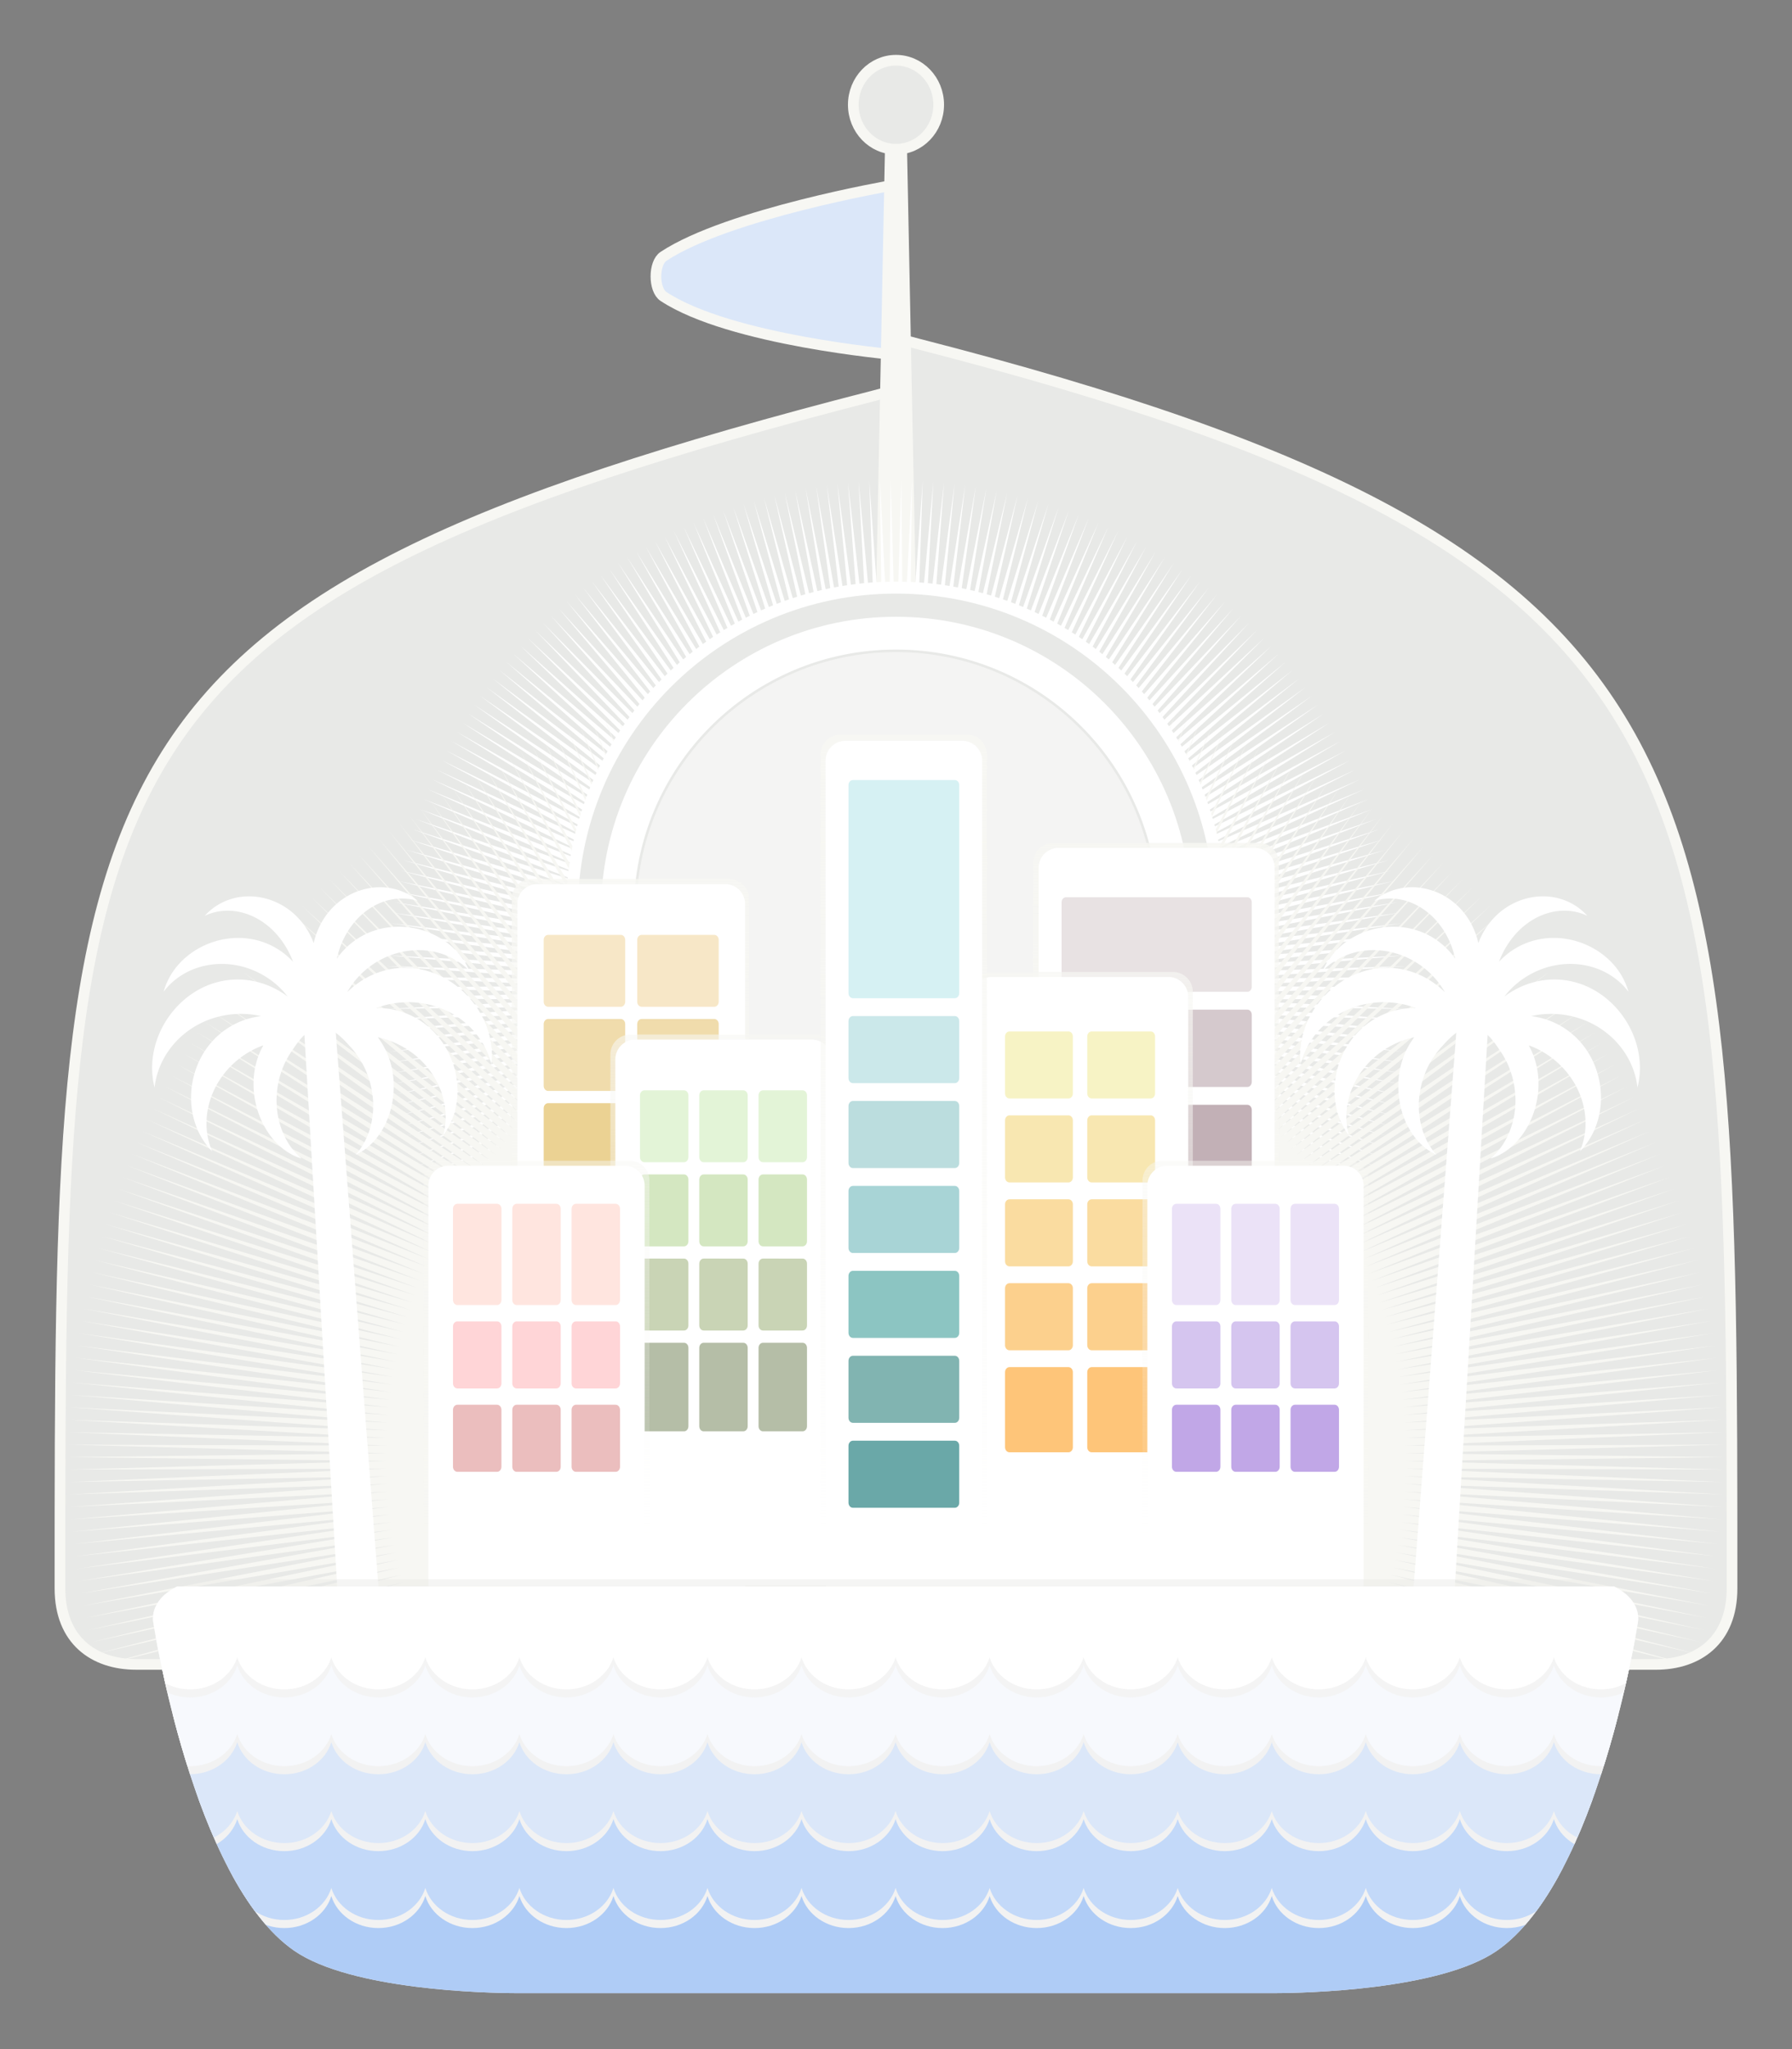<svg xmlns="http://www.w3.org/2000/svg" xmlns:xlink="http://www.w3.org/1999/xlink" viewBox="0 0 700 800"><rect x="0" y="0" width="700" height="800" fill="#808080" stroke="none"/><defs><linearGradient id="a"><stop offset="0" stop-color="#f7f7f3"/><stop offset="1" stop-color="#f7f7f3" stop-opacity="0"/></linearGradient><linearGradient id="b" y2="757.31" xlink:href="#a" gradientUnits="userSpaceOnUse" x2="1187.6" y1="242.38" x1="1187.6"/><linearGradient id="c" y2="595.25" xlink:href="#a" gradientUnits="userSpaceOnUse" x2="622.54" y1="80.316" x1="622.54"/><linearGradient id="e" y2="779.07" xlink:href="#a" gradientUnits="userSpaceOnUse" x2="513.26" y1="122.44" x1="513.26"/><linearGradient id="f" y2="841.93" xlink:href="#a" gradientUnits="userSpaceOnUse" x2="543.98" y1="185.3" x1="543.98"/><linearGradient id="g" y2="819.07" xlink:href="#a" gradientUnits="userSpaceOnUse" x2="481.91" y1="162.44" x1="481.91"/><linearGradient id="h" y2="819.07" xlink:href="#a" gradientUnits="userSpaceOnUse" x2="-111.68" y1="162.44" x1="-111.68"/><linearGradient id="d" y2="811.22" xlink:href="#a" gradientUnits="userSpaceOnUse" x2="603.22" gradientTransform="translate(0 -24.835)" y1="154.59" x1="603.22"/><clipPath id="i" clipPathUnits="userSpaceOnUse"><path d="M-48.768 852.88c-18.679 0-35.586 13.276-33.726 29.564 0 0 23.924 179.83 86.314 228.87 34.955 27.473 118.07 29.536 136.75 29.536H603.53c18.679 0 101.79-2.062 136.75-29.536 62.39-49.036 86.314-228.87 86.314-228.87 1.86-16.288-15.046-29.564-33.726-29.564H287.778z" opacity=".602" fill="#806600"/></clipPath></defs><g transform="translate(0 -252.36)"><rect rx="17" ry="20.358" height="1725.3" width="1516" y="155.75" x="2175.1" fill="#222b00"/><path d="M349.046 404.83c-2.686.694-5.202 1.403-7.44 1.977C23.35 488.462 23.423 551.196 23.423 872.523c0 20.248 13.26 29.643 29.756 29.643h295.867zM350.952 384.598c2.686.695 5.201 1.403 7.44 1.977 318.256 81.655 318.183 164.619 318.183 485.953 0 20.247-13.259 29.642-29.755 29.642H350.953z" stroke="#f7f7f3" stroke-width="4.172" fill="#e8e9e7"/><path d="M349.178 324.25c-.315.17-.628.347-.93.53 0 0-63.863 11.038-89.058 27.656-3.961 2.613-3.961 13.064 0 15.677 26.008 17.154 89.993 22.676 89.993 22.676z" stroke="#f7f7f3" stroke-width="4.172" fill="#dbe7f9"/><path d="M345.842 303.094l-3.674 183.738h15.663l-3.674-183.738z" fill="#f7f7f3"/><path d="M366.675 293.248c0 9.595-7.467 17.373-16.68 17.373s-16.678-7.778-16.678-17.373 7.467-17.373 16.679-17.373 16.679 7.778 16.679 17.373z" stroke="#f7f7f3" stroke-width="4.172" fill="#e8e9e7"/><path d="M490.9 781.44l-51.187-49.499 48.205 52.432-50.144-50.565 47.101 53.434-49.078-51.608 45.977 54.413-47.991-52.629 44.832 55.368-46.883-53.627 43.668 56.299-45.755-54.601 42.484 57.205-44.606-55.552 41.282 58.086-43.438-56.478 40.061 58.941-42.251-57.379 38.824 59.771-41.045-58.255 37.569 60.574-39.821-59.105 36.297 61.351-38.58-59.93 35.01 62.101-37.321-60.728 33.707 62.824-36.047-61.5 32.39 63.519-34.757-62.245 31.058 64.186-33.451-62.962 29.713 64.825-32.131-63.652 28.354 65.436-30.796-64.313 26.984 66.018-29.448-64.947 25.601 66.571-28.088-65.552 24.207 67.095-26.714-66.129 22.803 67.589-25.33-66.676 21.388 68.054-23.934-67.194 19.965 68.489-22.527-67.683 18.532 68.894-21.111-68.142 17.091 69.269-19.685-68.571 15.643 69.613-18.251-68.97 14.188 69.927-16.809-69.338 12.727 70.21-15.359-69.677 11.26 70.462-13.903-69.984 9.788 70.683-12.44-70.261 8.312 70.874-10.972-70.508 6.832 71.033-9.5-70.723 5.35 71.161-8.024-70.907 3.864 71.258-6.542-71.061 2.377 71.324-5.059-71.183.89 71.358-3.574-71.273-.599 71.361-2.09-71.3-2.086 71.333-.6-71.361-3.573 71.273.89-71.358-5.06 71.183 2.378-71.324-6.543 71.061 3.865-71.258-8.023 70.907 5.349-71.161-9.5 70.723 6.832-71.033-10.972 70.508 8.312-70.874-12.44 70.261 9.788-70.683-13.903 69.984 11.26-70.462-15.36 69.677 12.728-70.21-16.81 69.338 14.189-69.927-18.251 68.97 15.643-69.613-19.685 68.571 17.09-69.269-21.11 68.142 18.532-68.894-22.527 67.683 19.965-68.489-23.934 67.194 21.388-68.054-25.33 66.676 22.803-67.589-26.714 66.129L302.79 759.7l-28.088 65.552 25.6-66.571-29.447 64.947 26.984-66.018-30.796 64.313 28.354-65.436-32.131 63.652 29.713-64.825-33.451 62.962 31.058-64.186-34.757 62.245 32.39-63.519-36.047 61.5 33.707-62.824-37.321 60.728 35.01-62.101-38.58 59.93 36.297-61.351-39.821 59.105 37.569-60.574-41.045 58.255 38.824-59.771-42.251 57.379 40.06-58.941-43.437 56.478 41.282-58.086-44.606 55.552 42.484-57.205-45.755 54.601 43.668-56.299-46.883 53.627 44.832-55.368-47.991 52.629 45.977-54.413-49.078 51.608 47.1-53.434-50.143 50.565 48.205-52.432-51.187 49.499 49.288-51.406-52.208 48.412 50.349-50.358-53.206 47.303 51.388-49.288-54.181 46.174 52.405-48.197-55.132 45.024 53.398-47.084-56.06 43.855 54.37-45.951-56.961 42.666 55.315-44.797-57.838 41.459 56.237-43.624-58.69 40.233 57.134-42.431-59.516 38.99 58.007-41.22-60.316 37.73 58.853-39.991-61.09 36.453 59.674-38.745-61.836 35.16 60.469-37.481-62.556 33.852 61.238-36.201-63.248 32.528 61.979-34.905-63.913 31.191 62.693-33.594-64.55 29.84 63.38-32.268-65.156 28.476 64.039-30.928-65.737 27.099 64.67-29.574-66.287 25.711 65.273-28.208-66.81 24.311 65.848-26.829-67.301 22.9 66.392-25.438-67.764 21.48 66.907-24.036-68.197 20.05 67.394-22.624-68.6 18.611 67.85-21.201-68.972 17.164 68.278-19.77-69.316 15.71 68.676-18.329-69.63 14.249 69.044-16.881-69.91 12.781 69.38-15.425-70.162 11.308 69.686-13.962-70.382 9.83 69.962-12.494-70.572 8.347 70.207-11.019-70.73 6.862 70.42-9.54-70.857 5.371 70.605-8.057-70.954 3.88 70.758-6.57-71.02 2.388 70.879-5.081-71.054.893 70.969-3.589-71.057-.6 71.029-2.097-71.03-2.095 71.058-.601-70.97-3.59 71.055.894-70.88-5.081 71.02 2.388-70.757-6.571 70.954 3.88-70.605-8.056 70.858 5.372-70.421-9.54 70.73 6.86-70.207-11.018 70.572 8.347-69.962-12.494 70.382 9.83-69.686-13.962 70.162 11.308-69.38-15.425 69.91 12.78-69.043-16.88 69.629 14.249-68.676-18.33 69.316 15.71-68.278-19.77 68.973 17.165-67.851-21.201 68.6 18.61-67.394-22.623 68.197 20.05-66.907-24.036 67.764 21.48-66.392-25.438 67.3 22.9-65.846-26.83 66.809 24.312-65.273-28.208 66.287 25.71-64.67-29.573 65.737 27.099-64.04-30.928 65.158 28.476-63.38-32.268 64.549 29.84-62.693-33.594 63.913 31.19-61.98-34.904 63.249 32.528-61.238-36.201 62.556 33.852-60.47-37.481 61.837 35.16-59.674-38.745 61.09 36.453-58.853-39.991 60.316 37.73-58.007-41.22 59.516 38.99-57.134-42.431 58.69 40.233-56.237-43.624 57.838 41.459-55.315-44.797 56.96 42.666-54.368-45.951 56.059 43.855-53.398-47.084 55.132 45.024-52.405-48.197 54.18 46.174-51.387-49.288 53.206 47.303-50.35-50.358 52.209 48.412-49.288-51.406 51.187 49.499-48.205-52.432 50.144 50.565-47.101-53.434 49.078 51.608-45.977-54.413 47.99 52.629-44.831-55.368 46.883 53.627-43.668-56.3 45.755 54.602-42.484-57.205 44.606 55.552-41.282-58.086 43.438 56.478-40.061-58.941 42.25 57.379-38.823-59.771 41.045 58.255-37.57-60.574 39.822 59.105-36.297-61.351 38.58 59.93-35.01-62.101 37.32 60.728-33.706-62.824 36.047 61.5-32.39-63.52 34.757 62.246-31.058-64.186 33.45 62.962-29.712-64.825 32.13 63.652-28.353-65.436 30.796 64.313-26.984-66.018 29.448 64.947-25.601-66.571 28.088 65.552-24.207-67.095 26.714 66.129-22.803-67.59 25.33 66.677-21.388-68.054 23.934 67.194-19.965-68.49 22.527 67.684-18.532-68.894 21.11 68.142-17.09-69.27 19.685 68.572-15.643-69.613 18.25 68.97-14.187-69.927 16.809 69.338-12.727-70.21 15.359 69.677-11.26-70.462 13.903 69.984-9.788-70.683 12.44 70.26-8.312-70.873 10.972 70.508-6.832-71.033 9.5 70.723-5.35-71.161 8.024 70.907-3.865-71.258 6.543 71.06-2.377-71.324 5.059 71.183-.89-71.358 3.574 71.273.599-71.361 2.086 71.333 2.087-71.333.599 71.36 3.573-71.272-.89 71.358 5.06-71.183-2.377 71.324 6.542-71.06-3.864 71.258 8.023-70.907-5.35 71.16 9.5-70.722-6.832 71.033 10.972-70.508-8.311 70.874 12.44-70.261-9.788 70.683 13.903-69.984-11.26 70.462 15.359-69.677-12.727 70.21 16.809-69.338-14.188 69.927 18.25-68.97-15.642 69.613 19.685-68.571-17.091 69.269 21.11-68.142-18.531 68.894 22.527-67.683-19.965 68.489 23.934-67.194-21.388 68.054 25.33-66.676-22.803 67.589 26.714-66.13-24.207 67.096 28.088-65.552-25.601 66.57 29.448-64.946-26.984 66.018 30.796-64.313-28.354 65.436 32.13-63.652-29.712 64.825 33.45-62.962-31.057 64.186 34.757-62.245-32.39 63.519 36.047-61.5-33.707 62.824 37.32-60.728-35.01 62.1 38.58-59.93-36.296 61.352 39.82-59.105-37.568 60.574 41.045-58.255-38.824 59.77 42.25-57.378-40.06 58.94 43.438-56.477L427.52 537.4l44.606-55.552-42.484 57.205 45.755-54.601-43.668 56.299 46.883-53.627-44.832 55.368 47.99-52.63-45.976 54.414 49.078-51.608-47.101 53.434 50.144-50.565-48.205 52.432 51.187-49.5-49.288 51.407 52.208-48.412-50.35 50.358 53.207-47.303-51.388 49.288 54.18-46.174-52.404 48.197 55.132-45.024-53.398 47.084 56.059-43.855-54.37 45.95 56.962-42.665-55.315 44.797 57.838-41.46-56.237 43.625 58.69-40.233-57.134 42.43 59.516-38.99-58.007 41.22 60.316-37.73-58.853 39.992 61.09-36.453-59.674 38.745 61.836-35.16-60.47 37.48 62.557-33.851-61.238 36.2 63.248-32.527-61.98 34.905 63.914-31.191-62.693 33.594 64.549-29.84-63.38 32.268 65.157-28.476-64.04 30.928 65.738-27.1-64.67 29.575 66.287-25.711-65.273 28.208 66.809-24.311-65.847 26.829 67.3-22.9-66.391 25.438 67.764-21.48-66.907 24.036 68.197-20.05-67.394 22.624 68.6-18.611-67.851 21.2 68.973-17.163-68.278 19.77 69.316-15.71-68.676 18.329 69.629-14.25-69.043 16.882 69.91-12.781-69.38 15.425 70.162-11.308-69.686 13.962 70.382-9.83-69.962 12.494 70.572-8.347-70.207 11.019 70.73-6.862-70.421 9.54 70.858-5.371-70.605 8.057 70.954-3.881-70.758 6.57 71.02-2.387-70.88 5.08 71.055-.893-70.97 3.59 71.058.6-71.03 2.096 71.03 2.096-71.057.601 70.969 3.59-71.054-.894 70.879 5.08-71.02-2.387 70.758 6.57-70.954-3.88 70.605 8.057-70.858-5.372 70.42 9.54-70.73-6.86 70.208 11.018-70.572-8.347 69.962 12.494-70.382-9.83 69.686 13.962L475.95 664.1l69.38 15.425-69.91-12.781 69.043 16.88-69.63-14.248 68.677 18.329-69.316-15.71 68.278 19.77-68.973-17.164 67.85 21.2-68.6-18.61 67.395 22.624-68.197-20.05 66.907 24.036-67.764-21.48 66.392 25.438-67.301-22.9 65.847 26.829-66.81-24.311 65.274 28.208-66.287-25.711 64.67 29.574-65.737-27.1 64.039 30.929-65.157-28.476 63.38 32.268-64.55-29.84 62.694 33.594-63.913-31.191 61.979 34.905-63.248-32.528 61.238 36.2-62.556-33.851 60.469 37.48-61.836-35.16 59.674 38.746-61.09-36.453 58.853 39.99-60.316-37.73 58.007 41.22-59.516-38.99 57.134 42.432-58.69-40.233 56.237 43.624-57.838-41.46 55.315 44.798-56.961-42.666 54.369 45.95-56.06-43.854 53.399 47.084-55.132-45.024 52.405 48.197-54.181-46.174 51.388 49.288-53.206-47.303 50.349 50.358-52.208-48.412z" fill="#fff"/><path d="M350.01 511.91l-1.583 118.72-3.502-118.68.376 118.72-5.46-118.6 2.334 118.7-7.399-118.51 4.273 118.66-9.338-118.39 6.232 118.58-11.297-118.24 8.171 118.47-13.236-118.03 10.13 118.32-15.175-117.83 12.05 118.15-17.095-117.58 14.007 117.96-19.033-117.32 15.927 117.75-20.952-117.03 17.865 117.49-22.87-116.69 19.783 117.2-24.77-116.33 21.704 116.9-26.689-115.95 23.623 116.56-28.589-115.54 25.542 116.2-30.488-115.1 27.441 115.8-32.367-114.63L298.965 637l-34.247-114.11 31.22 114.91-36.107-113.58 33.12 114.42-37.967-113.04 34.96 113.91-39.807-112.43 36.84 113.36-41.647-111.82 38.68 112.79-43.468-111.18 40.538 112.2-45.306-110.52 42.378 111.58-47.107-109.84 44.2 110.93-48.908-109.12 46.02 110.25-50.689-108.36 47.82 109.55-52.469-107.58 49.62 108.81-54.229-106.77 51.38 108.06-55.95-105.95L261 650.73l-57.71-105.1 54.921 106.46-59.433-104.21 56.663 105.61-61.114-103.32 58.364 104.76-62.796-102.37 60.086 103.85L185.503 555l61.787 102.94-66.14-100.44 63.47 102-67.783-99.42 65.15 101.03-69.404-98.397 66.792 100.04-71.026-97.337 68.435 99.022-72.609-96.276 70.037 98-74.152-95.159 71.62 96.92-75.715-94.042 73.222 95.841-77.258-92.886 74.785 94.723-78.762-91.712 76.33 93.568-80.267-90.5 77.852 92.413-81.75-89.288 79.375 91.239-83.194-88.058 80.84 90.027-84.619-86.789 82.304 88.815-86.043-85.52 83.768 87.565-87.428-84.213 85.172 86.296-88.793-82.888 86.597 85.009-90.158-81.543 87.982 83.683-91.484-80.161 89.327 82.357-92.789-78.797 90.692 81.013-94.075-77.396 91.998 79.631-95.322-75.957 93.304 78.229-96.568-74.518 94.57 76.828-97.723-73.05 95.813 75.41-98.959-71.58 97.04 73.95-100.1-70.09 98.22 72.47-101.25-68.57 99.41 71-102.36-67.04 100.56 69.48-103.45-65.48 101.69 67.96-104.5-63.93 102.8 66.43-105.57-62.34 103.89 64.88-106.56-60.75 104.92 63.29-107.55-59.14 105.97 61.73-108.52-57.53 106.97 60.13-109.44-55.89 107.92 58.5-110.34-54.22 108.88 56.87-111.21-52.55 109.8 55.22-112.08-50.88 110.7 53.57-112.9-49.2 111.57 51.91-113.68-47.5 112.39 50.22-114.45-45.77 113.21 48.52-115.19-44.05 113.98 46.82-115.88-42.31 114.73 45.09-116.57-40.56 115.47 43.36-117.23-38.8 116.18 41.62-117.86-37.04 116.85 39.88-118.45-35.26 117.48 38.1-119.01-33.48 118.08 36.34-119.54-31.68 118.67 34.56-120.04-29.88 119.21 32.76-120.51-28.06 119.74 30.96-120.97-26.25 120.23 29.16-121.38-24.42 120.71 27.36-121.77-22.61 121.14 25.53-122.13-20.78 121.53 23.73-122.44-18.94 121.91 21.88-122.74-17.09 122.25 20.06-123-15.25 122.56 18.2-123.26-13.39 122.86 16.37-123.45-11.54 123.12 14.51-123.64-9.68 123.34 12.65-123.77-7.82 123.51 10.81-123.87-5.96 123.68 8.96-123.95-4.09 123.81 7.08-124.01-2.24 123.91 5.23-124.03-.38 123.97 3.37-124.01 1.5 124.01 1.49-123.97 3.38 124.03-.38-123.91 5.22 124.01-2.23-123.81 7.08 123.95-4.09-123.68 8.96 123.87-5.97-123.51 10.82 123.77-7.82-123.34 12.65 123.64-9.68-123.12 14.5 123.45-11.53-122.86 16.36 123.26-13.39-122.56 18.2 123-15.24-122.25 20.05 122.74-17.08-121.91 21.87 122.44-18.93-121.53 23.73 122.13-20.78-121.14 25.53 121.77-22.61-120.7 27.36 121.37-24.43-120.23 29.17 120.97-26.25-119.74 30.96 120.51-28.06-110.46 30.35h.91l110.38-27.478-94.353 27.478h2.414l92.809-24.599-79.929 24.599h3.581l77.278-21.74-67.03 21.74h4.51l63.489-18.899-55.377 18.899h5.282l51.103-16.059-44.812 16.059h5.876l39.984-13.237-35.236 13.237h6.351l29.993-10.434-26.55 10.434h6.746l20.952-7.65-18.637 7.65h7.063l12.78-4.886-11.395 4.886h7.3l5.342-2.14-4.788 2.14h373.83l-4.788-2.14 5.342 2.14h7.3l-11.395-4.886 12.78 4.886h7.064l-18.637-7.65 20.952 7.65h6.746l-26.55-10.434 29.992 10.434h6.351l-35.236-13.237 39.984 13.237h5.876l-44.812-16.059 51.103 16.059h5.282l-55.357-18.899 63.47 18.899h4.51l-67.03-21.74 77.278 21.74h3.581l-79.929-24.599 92.81 24.599h2.413l-94.352-27.478 110.38 27.478h.91l-110.46-30.356 120.51 28.065-119.74-30.962 120.96 26.247-120.23-29.163 121.38 24.429-120.71-27.364 121.77 22.611-121.14-25.527 122.13 20.774-121.54-23.728 122.45 18.937-121.91-21.872 122.74 17.081-122.25-20.054 123 15.244-122.56-18.199 123.26 13.389-122.86-16.362 123.46 11.533-123.12-14.506 123.63 9.677-123.34-12.65 123.77 7.82-123.51-10.812 123.87 5.965-123.67-8.957 123.95 4.09-123.81-7.082 124.01 2.234-123.91-5.226 124.03.379-123.97-3.371 124.01-1.496-124.01-1.496 123.97-3.371-124.03.379 123.91-5.227-124.01 2.235 123.81-7.083-123.95 4.09 123.67-8.957-123.87 5.966 123.51-10.813-123.77 7.82 123.34-12.65-123.63 9.677 123.12-14.506-123.46 11.533 122.86-16.362-123.26 13.39 122.56-18.2-123 15.244 122.25-20.054-122.74 17.081 121.91-21.872-122.45 18.937 121.54-23.728-122.13 20.774 121.14-25.527-121.77 22.611 120.71-27.364-121.38 24.43 120.23-29.164-120.96 26.247 119.74-30.962-120.51 28.065 119.2-32.76-120.03 29.882 118.67-34.56-119.54 31.682 118.07-36.34-119 33.481 117.48-38.1-118.43 35.26 116.83-39.882-117.86 37.041 116.17-41.624-117.22 38.802 115.46-43.366-116.57 40.563 114.73-45.089-115.88 42.305 113.98-46.813-115.19 44.048 113.21-48.517-114.45 45.771 112.4-50.22-113.68 47.493 111.56-51.907-112.89 49.2 110.69-53.574-112.08 50.884 109.8-55.22-111.21 52.55 108.87-56.869-110.34 54.217 107.92-58.497-109.45 55.883 106.97-60.125-108.52 57.531 105.97-61.735-107.55 59.141 104.92-63.288-106.56 60.75 103.89-64.879-105.57 62.341 102.82-66.43-104.52 63.931 101.69-67.965-103.45 65.484 100.56-69.48-102.36 67.037 99.417-70.995-101.26 68.571 98.23-72.472-100.11 70.086 97.043-73.949-98.962 71.582 95.816-75.408-97.775 73.06 94.57-76.829-96.568 74.518 93.304-78.229-95.322 75.957 91.998-79.63-94.075 77.395 90.692-81.013-92.789 78.797 89.327-82.357-91.484 80.161 87.982-83.683-90.158 81.543 86.597-85.009-88.793 82.888 85.172-86.296-87.428 84.213 83.768-87.565-86.043 85.52 82.304-88.815-84.618 86.79 80.84-90.028-83.195 88.058 79.375-91.239-81.75 89.288 77.852-92.413-80.266 90.5 76.33-93.568-78.763 91.712 74.785-94.723-77.258 92.886 73.222-95.84-75.715 94.041 71.62-96.92-74.152 95.16 70.037-98-72.609 96.275 68.435-99.022-71.007 97.337 66.773-100.04-69.404 98.397 65.15-101.03-67.782 99.42 63.47-102-66.14 100.44 61.786-102.94-64.478 101.41 60.086-103.85-62.796 102.37 58.364-104.76-61.114 103.32 56.663-105.61-59.433 104.21 54.922-106.46-57.692 105.1 53.141-107.26-55.95 105.95 51.38-108.06-54.23 106.77 49.62-108.81-52.468 107.58 47.82-109.55-50.689 108.36 46.02-110.25-48.908 109.12 44.2-110.93-47.108 109.84 42.378-111.58-45.306 110.52 40.538-112.2-43.467 111.18 38.68-112.79-41.647 111.82 36.84-113.36-39.807 112.43 34.96-113.91-37.967 113.04 33.12-114.42-36.108 113.58 31.22-114.91-34.247 114.11 29.34-115.36-32.367 114.63 27.441-115.8-30.488 115.1 25.542-116.2-28.589 115.54 23.623-116.56-26.689 115.95 21.704-116.9-24.77 116.33 19.784-117.2-22.87 116.69 17.864-117.49-20.952 117.03 15.927-117.75-19.033 117.32 14.007-117.96-17.094 117.58 12.05-118.15-15.176 117.83 10.13-118.32-13.236 118.03 8.171-118.47-11.297 118.24 6.232-118.58-9.338 118.39 4.273-118.66-7.399 118.51 2.335-118.7-5.46 118.6.375-118.72-3.502 118.68-1.563-118.72z" fill="#f7f7f3"/><path d="M478.93 608.377c0 71.209-57.726 128.935-128.935 128.935S221.06 679.586 221.06 608.377 278.786 479.44 349.995 479.44s128.936 57.727 128.936 128.936z" fill="#fff"/><path d="M451.922 608.377c0 56.29-45.634 101.924-101.924 101.924s-101.924-45.633-101.924-101.924 45.633-101.924 101.924-101.924 101.924 45.633 101.924 101.924z" stroke="#e8e9e7" stroke-width=".987" fill="#f4f4f3"/><path d="M350.006 484.11c-68.634 0-124.288 55.636-124.288 124.27s55.654 124.27 124.288 124.27 124.27-55.636 124.27-124.27-55.636-124.27-124.27-124.27zm0 9.035c63.641 0 115.214 51.593 115.214 115.235s-51.573 115.235-115.214 115.235S234.77 672.022 234.77 608.38s51.593-115.235 115.235-115.235z" fill="#e8e9e7"/><g><path d="M880.2 342.39a12.867 12.867 0 00-12.89 12.89v452.65h153.72V355.28c0-7.137-5.753-12.89-12.89-12.89z" transform="translate(-323.084 389.07) scale(.603)" fill="url(#b)"/><path d="M209.862 597.538a7.763 7.763 0 00-7.777 7.777v271.203h88.96V605.315a7.763 7.763 0 00-7.776-7.777z" fill="#fff"/><path d="M214.114 617.351c-.95 0-1.735.867-1.735 1.961v24.133c0 1.095.784 1.98 1.735 1.98h28.394c.95 0 1.716-.885 1.716-1.98v-24.133c0-1.094-.765-1.96-1.716-1.96zm36.52 0c-.95 0-1.716.867-1.716 1.961v24.133c0 1.095.766 1.98 1.716 1.98h28.394c.95 0 1.716-.885 1.716-1.98v-24.133c0-1.094-.765-1.96-1.716-1.96z" fill="#f7e7c7"/><path d="M214.114 650.19c-.95 0-1.735.886-1.735 1.98v24.133c0 1.095.784 1.98 1.735 1.98h28.394c.95 0 1.716-.885 1.716-1.98V652.17c0-1.094-.765-1.98-1.716-1.98zm36.52 0c-.95 0-1.716.886-1.716 1.98v24.133c0 1.095.766 1.98 1.716 1.98h28.394c.95 0 1.716-.885 1.716-1.98V652.17c0-1.094-.765-1.98-1.716-1.98z" fill="#f0dcac"/><path d="M214.114 683.054c-.95 0-1.735.885-1.735 1.98v24.114c0 1.095.784 1.98 1.735 1.98h28.394c.95 0 1.716-.886 1.716-1.98v-24.114c0-1.095-.765-1.98-1.716-1.98zm36.52 0c-.95 0-1.716.885-1.716 1.98v24.114c0 1.095.766 1.98 1.716 1.98h28.394c.95 0 1.716-.886 1.716-1.98v-24.114c0-1.095-.765-1.98-1.716-1.98z" fill="#ebd293"/><g><path d="M652.64 156.89a12.867 12.867 0 00-12.89 12.89v476.09h159.08V169.78c0-7.137-5.753-12.89-12.89-12.89z" fill="url(#c)" transform="translate(17.858 486.845) scale(.603)"/><path d="M413.504 583.396a7.763 7.763 0 00-7.777 7.777v285.345h92.195V591.173a7.763 7.763 0 00-7.777-7.777z" fill="#fff"/><path d="M416.412 602.66c-.95 0-1.73.87-1.73 1.964v32.969c0 1.095.78 1.978 1.73 1.978h70.843c.95 0 1.715-.883 1.715-1.978v-32.969c0-1.094-.765-1.964-1.715-1.964z" fill="#e8e2e3"/><path d="M416.412 646.54c-.95 0-1.73.884-1.73 1.979v26.234c0 1.094.78 1.978 1.73 1.978h70.843c.95 0 1.715-.884 1.715-1.978v-26.234c0-1.095-.765-1.979-1.715-1.979z" fill="#d5c9cd"/><path d="M416.412 683.693c-.95 0-1.73.884-1.73 1.979v27.887c0 1.094.78 1.978 1.73 1.978h70.843c.95 0 1.715-.884 1.715-1.978v-27.887c0-1.095-.765-1.979-1.715-1.979z" fill="#c2b0b6"/><path d="M447.441 712.852c-.95 0-1.73.884-1.73 1.979v22.234c0 1.094.78 1.978 1.73 1.978h39.813c.95 0 1.715-.884 1.715-1.978V714.83c0-1.095-.764-1.979-1.715-1.979z" fill="#a8d4d6"/><path d="M447.441 746.011c-.95 0-1.73.884-1.73 1.979v22.234c0 1.094.78 1.978 1.73 1.978h39.813c.95 0 1.715-.884 1.715-1.978V747.99c0-1.095-.764-1.979-1.715-1.979z" fill="#8cc5c2"/></g></g><g><path d="M292.11 396.38a16.408 16.408 0 00-16.438 16.438v437.95h186.56v-437.95a16.408 16.408 0 00-16.438-16.438z" fill="url(#d)" transform="translate(108.043 468.79) scale(.473)"/><path d="M248.142 658.223a7.763 7.763 0 00-7.777 7.777v205.316h84.482V666a7.763 7.763 0 00-7.777-7.777z" fill="#fff"/><path d="M251.714 678.038c-.95 0-1.73.87-1.73 1.964v24.126c0 1.094.78 1.978 1.73 1.978h15.48c.951 0 1.716-.884 1.716-1.978v-24.126c0-1.095-.765-1.964-1.715-1.964zm23.154 0c-.95 0-1.715.87-1.715 1.964v24.126c0 1.094.765 1.978 1.715 1.978h15.48c.951 0 1.716-.884 1.716-1.978v-24.126c0-1.095-.765-1.964-1.715-1.964zm23.169 0c-.95 0-1.73.87-1.73 1.964v24.126c0 1.094.78 1.978 1.73 1.978h15.48c.951 0 1.716-.884 1.716-1.978v-24.126c0-1.095-.765-1.964-1.716-1.964z" fill="#e3f4d7"/><path d="M251.714 710.878c-.95 0-1.73.884-1.73 1.978v24.126c0 1.095.78 1.979 1.73 1.979h15.48c.951 0 1.716-.884 1.716-1.979v-24.126c0-1.094-.765-1.978-1.715-1.978zm23.154 0c-.95 0-1.715.884-1.715 1.978v24.126c0 1.095.765 1.979 1.715 1.979h15.48c.951 0 1.716-.884 1.716-1.979v-24.126c0-1.094-.765-1.978-1.715-1.978zm23.169 0c-.95 0-1.73.884-1.73 1.978v24.126c0 1.095.78 1.979 1.73 1.979h15.48c.951 0 1.716-.884 1.716-1.979v-24.126c0-1.094-.765-1.978-1.716-1.978z" fill="#d4e7c1"/><path d="M251.714 743.732c-.95 0-1.73.884-1.73 1.978v24.127c0 1.094.78 1.978 1.73 1.978h15.48c.951 0 1.716-.884 1.716-1.978V745.71c0-1.094-.765-1.978-1.715-1.978zm23.154 0c-.95 0-1.715.884-1.715 1.978v24.127c0 1.094.765 1.978 1.715 1.978h15.48c.951 0 1.716-.884 1.716-1.978V745.71c0-1.094-.765-1.978-1.715-1.978zm23.169 0c-.95 0-1.73.884-1.73 1.978v24.127c0 1.094.78 1.978 1.73 1.978h15.48c.951 0 1.716-.884 1.716-1.978V745.71c0-1.094-.765-1.978-1.716-1.978z" fill="#c9d4b5"/><path d="M251.714 776.591c-.95 0-1.73.884-1.73 1.978v30.626c0 1.095.78 1.979 1.73 1.979h15.48c.951 0 1.716-.884 1.716-1.979V778.57c0-1.094-.765-1.978-1.715-1.978zm23.154 0c-.95 0-1.715.884-1.715 1.978v30.626c0 1.095.765 1.979 1.715 1.979h15.48c.951 0 1.716-.884 1.716-1.979V778.57c0-1.094-.765-1.978-1.715-1.978zm23.169 0c-.95 0-1.73.884-1.73 1.978v30.626c0 1.095.78 1.979 1.73 1.979h15.48c.951 0 1.716-.884 1.716-1.979V778.57c0-1.094-.765-1.978-1.716-1.978z" fill="#b5bea7"/><g><path d="M496.56 312.55a16.408 16.408 0 00-16.438 16.438v490.16h186.56v-490.16a16.408 16.408 0 00-16.438-16.438z" fill="url(#e)" transform="translate(150.605 484) scale(.473)"/><path d="M387.436 633.77a7.763 7.763 0 00-7.778 7.778v230.017h84.483V641.548a7.763 7.763 0 00-7.778-7.778z" fill="#fff"/><path d="M394.324 655.047c-.95 0-1.73.872-1.73 1.966v22.238c0 1.094.78 1.98 1.73 1.98h23.05c.952 0 1.716-.886 1.716-1.98v-22.238c0-1.094-.764-1.966-1.715-1.966zm32.114 0c-.95 0-1.73.872-1.73 1.966v22.238c0 1.094.78 1.98 1.73 1.98h23.05c.951 0 1.716-.886 1.716-1.98v-22.238c0-1.094-.765-1.966-1.715-1.966z" fill="#f7f3c5"/><path d="M394.324 687.807c-.95 0-1.73.886-1.73 1.98v22.238c0 1.095.78 1.981 1.73 1.981h23.05c.952 0 1.716-.886 1.716-1.981v-22.237c0-1.095-.764-1.981-1.715-1.981zm32.114 0c-.95 0-1.73.886-1.73 1.98v22.238c0 1.095.78 1.981 1.73 1.981h23.05c.951 0 1.716-.886 1.716-1.981v-22.237c0-1.095-.765-1.981-1.715-1.981z" fill="#f8e7b1"/><path d="M394.324 720.585c-.95 0-1.73.872-1.73 1.967v22.237c0 1.094.78 1.981 1.73 1.981h23.05c.952 0 1.716-.887 1.716-1.981v-22.237c0-1.095-.764-1.967-1.715-1.967zm32.114 0c-.95 0-1.73.872-1.73 1.967v22.237c0 1.094.78 1.981 1.73 1.981h23.05c.951 0 1.716-.887 1.716-1.981v-22.237c0-1.095-.765-1.967-1.715-1.967z" fill="#fadca0"/><path d="M394.324 753.345c-.95 0-1.73.872-1.73 1.966v22.237c0 1.095.78 1.982 1.73 1.982h23.05c.952 0 1.716-.887 1.716-1.982v-22.237c0-1.094-.764-1.966-1.715-1.966zm32.114 0c-.95 0-1.73.872-1.73 1.966v22.237c0 1.095.78 1.982 1.73 1.982h23.05c.951 0 1.716-.887 1.716-1.982v-22.237c0-1.094-.765-1.966-1.715-1.966z" fill="#fcd08d"/><path d="M394.324 786.104c-.95 0-1.73.887-1.73 1.982v29.293c0 1.095.78 1.981 1.73 1.981h23.05c.952 0 1.716-.886 1.716-1.98v-29.294c0-1.095-.764-1.982-1.715-1.982zm32.114 0c-.95 0-1.73.887-1.73 1.982v29.293c0 1.095.78 1.981 1.73 1.981h23.05c.951 0 1.716-.886 1.716-1.98v-29.294c0-1.095-.765-1.982-1.715-1.982z" fill="#fec579"/></g><g><path d="M406.44 179.46a16.408 16.408 0 00-16.438 16.438v686.11h137.28v-686.11a16.408 16.408 0 00-16.438-16.438z" fill="url(#f)" transform="translate(136.073 454.262) scale(.473)"/><path d="M330.265 541.584a7.763 7.763 0 00-7.777 7.777v322.202h61.166V549.361a7.763 7.763 0 00-7.777-7.777z" fill="#fff"/><path d="M333.17 556.9c-.95 0-1.73.869-1.73 1.963V640.1c0 1.094.78 1.978 1.73 1.978h39.813c.95 0 1.715-.884 1.715-1.978v-81.237c0-1.094-.765-1.964-1.715-1.964z" fill="#d6f1f3"/><path d="M333.17 649.046c-.95 0-1.73.884-1.73 1.979v22.233c0 1.095.78 1.979 1.73 1.979h39.813c.95 0 1.715-.884 1.715-1.979v-22.233c0-1.095-.765-1.979-1.715-1.979z" fill="#cbe8ea"/><path d="M333.17 682.199c-.95 0-1.73.883-1.73 1.978v22.234c0 1.094.78 1.978 1.73 1.978h39.813c.95 0 1.715-.884 1.715-1.978v-22.234c0-1.095-.765-1.978-1.715-1.978z" fill="#bbddde"/><path d="M333.17 715.356c-.95 0-1.73.883-1.73 1.978v22.234c0 1.094.78 1.978 1.73 1.978h39.813c.95 0 1.715-.884 1.715-1.978v-22.234c0-1.095-.765-1.978-1.715-1.978z" fill="#a8d4d6"/><path d="M333.17 748.513c-.95 0-1.73.883-1.73 1.978v22.234c0 1.094.78 1.978 1.73 1.978h39.813c.95 0 1.715-.884 1.715-1.978V750.49c0-1.095-.765-1.978-1.715-1.978z" fill="#8cc5c2"/><path d="M333.17 781.67c-.95 0-1.73.884-1.73 1.978v22.234c0 1.094.78 1.978 1.73 1.978h39.813c.95 0 1.715-.884 1.715-1.978v-22.234c0-1.094-.765-1.978-1.715-1.978z" fill="#81b4b1"/><path d="M333.17 814.827c-.95 0-1.73.884-1.73 1.978v22.234c0 1.094.78 1.978 1.73 1.978h39.813c.95 0 1.715-.884 1.715-1.978v-22.234c0-1.094-.765-1.978-1.715-1.978z" fill="#6aa8a8"/></g><g><path d="M16.438 508.35A16.408 16.408 0 000 524.788v334.36h186.56v-334.36a16.408 16.408 0 00-16.438-16.438z" fill="url(#g)" transform="translate(165.44 465.074) scale(.473)"/><path d="M175.11 707.483a7.763 7.763 0 00-7.777 7.777v156.304h84.483V715.26a7.763 7.763 0 00-7.778-7.777z" fill="#fff"/><path d="M178.681 722.34c-.95 0-1.73.869-1.73 1.963v35.593c0 1.095.78 1.979 1.73 1.979h15.48c.951 0 1.715-.884 1.715-1.979v-35.593c0-1.094-.764-1.964-1.715-1.964zm23.154 0c-.95 0-1.715.869-1.715 1.963v35.593c0 1.095.764 1.979 1.715 1.979h15.48c.951 0 1.716-.884 1.716-1.979v-35.593c0-1.094-.765-1.964-1.716-1.964zm23.169 0c-.95 0-1.73.869-1.73 1.963v35.593c0 1.095.78 1.979 1.73 1.979h15.48c.95 0 1.715-.884 1.715-1.979v-35.593c0-1.094-.764-1.964-1.715-1.964z" fill="#ffe5df"/><path d="M178.681 768.242c-.95 0-1.73.884-1.73 1.979v22.234c0 1.094.78 1.978 1.73 1.978h15.48c.951 0 1.715-.884 1.715-1.978V770.22c0-1.095-.764-1.979-1.715-1.979h-15.48zm23.154 0c-.95 0-1.715.884-1.715 1.979v22.234c0 1.094.764 1.978 1.715 1.978h15.48c.951 0 1.716-.884 1.716-1.978V770.22c0-1.095-.765-1.979-1.716-1.979h-15.48zm23.169 0c-.95 0-1.73.884-1.73 1.979v22.234c0 1.094.78 1.978 1.73 1.978h15.48c.95 0 1.715-.884 1.715-1.978V770.22c0-1.095-.764-1.979-1.715-1.979h-15.48z" fill="#ffd5d7"/><path d="M178.681 800.794c-.95 0-1.73.884-1.73 1.978v22.234c0 1.095.78 1.978 1.73 1.978h15.48c.951 0 1.715-.883 1.715-1.978v-22.234c0-1.094-.764-1.978-1.715-1.978h-15.48zm23.154 0c-.95 0-1.715.884-1.715 1.978v22.234c0 1.095.764 1.978 1.715 1.978h15.48c.951 0 1.716-.883 1.716-1.978v-22.234c0-1.094-.765-1.978-1.716-1.978h-15.48zm23.169 0c-.95 0-1.73.884-1.73 1.978v22.234c0 1.095.78 1.978 1.73 1.978h15.48c.95 0 1.715-.883 1.715-1.978v-22.234c0-1.094-.764-1.978-1.715-1.978h-15.48z" fill="#ebbebe"/></g><g><path d="M16.438 508.35A16.408 16.408 0 000 524.788v334.36h186.56v-334.36a16.408 16.408 0 00-16.438-16.438z" fill="url(#h)" transform="translate(446.284 465.074) scale(.473)"/><path d="M455.954 707.483a7.763 7.763 0 00-7.777 7.777v156.304h84.482V715.26a7.763 7.763 0 00-7.777-7.777z" fill="#fff"/><path d="M459.524 722.34c-.95 0-1.73.869-1.73 1.963v35.593c0 1.095.78 1.979 1.73 1.979h15.48c.951 0 1.716-.884 1.716-1.979v-35.593c0-1.094-.765-1.964-1.715-1.964zm23.155 0c-.951 0-1.716.869-1.716 1.963v35.593c0 1.095.765 1.979 1.716 1.979h15.48c.95 0 1.715-.884 1.715-1.979v-35.593c0-1.094-.764-1.964-1.715-1.964zm23.168 0c-.95 0-1.73.869-1.73 1.963v35.593c0 1.095.78 1.979 1.73 1.979h15.48c.951 0 1.716-.884 1.716-1.979v-35.593c0-1.094-.765-1.964-1.715-1.964z" fill="#ebe2f7"/><path d="M459.524 768.242c-.95 0-1.73.884-1.73 1.979v22.234c0 1.094.78 1.978 1.73 1.978h15.48c.951 0 1.716-.884 1.716-1.978V770.22c0-1.095-.765-1.979-1.715-1.979h-15.48zm23.155 0c-.951 0-1.716.884-1.716 1.979v22.234c0 1.094.765 1.978 1.716 1.978h15.48c.95 0 1.715-.884 1.715-1.978V770.22c0-1.095-.764-1.979-1.715-1.979h-15.48zm23.168 0c-.95 0-1.73.884-1.73 1.979v22.234c0 1.094.78 1.978 1.73 1.978h15.48c.951 0 1.716-.884 1.716-1.978V770.22c0-1.095-.765-1.979-1.715-1.979h-15.48z" fill="#d5c5ef"/><path d="M459.524 800.794c-.95 0-1.73.884-1.73 1.978v22.234c0 1.095.78 1.978 1.73 1.978h15.48c.951 0 1.716-.883 1.716-1.978v-22.234c0-1.094-.765-1.978-1.715-1.978h-15.48zm23.155 0c-.951 0-1.716.884-1.716 1.978v22.234c0 1.095.765 1.978 1.716 1.978h15.48c.95 0 1.715-.883 1.715-1.978v-22.234c0-1.094-.764-1.978-1.715-1.978h-15.48zm23.168 0c-.95 0-1.73.884-1.73 1.978v22.234c0 1.095.78 1.978 1.73 1.978h15.48c.951 0 1.716-.883 1.716-1.978v-22.234c0-1.094-.765-1.978-1.715-1.978h-15.48z" fill="#c1a7e7"/></g></g><g fill="#fff"><path d="M148.534 598.754c-9.752-.032-19.682 5.833-24.25 16.439a30.068 30.068 0 00-1.75 5.375 29.734 29.734 0 00-2.438-5.063c-5.738-9.438-15.727-13.938-25.032-13.094-4.23.384-8.322 1.884-11.812 4.5a22.925 22.925 0 00-3.282 3c10.74-5.076 24.143-.289 31.595 11.97a34.447 34.447 0 012.906 5.968 29.005 29.005 0 00-8.562-6.375c-4.694-2.29-9.744-3.165-14.657-2.875-10.808.639-20.997 6.952-25.625 16.438a25.816 25.816 0 00-1.72 4.532c7.958-10.642 23.465-14.106 36.877-7.563 4.714 2.3 8.613 5.552 11.531 9.375-6.104-4.526-13.67-7.089-21.656-6.531-18.533 1.29-32.387 18.97-31.157 36.59.132 1.889.419 3.726.875 5.5 1.71-15.178 14.671-27.5 31.22-28.656a35.374 35.374 0 0110.344.782c-4.678.585-9.298 2.208-13.439 5-14.594 9.841-17.884 30.468-8.844 43.876a26.98 26.98 0 003.22 3.937c-5.518-12.863-.5-28.838 12.53-37.626a34.31 34.31 0 017.5-3.812 28.402 28.402 0 00-1.374 2.719c-6.358 14.755.025 33.107 12.25 39.845 1.31.721 2.671 1.263 4.031 1.687-9.444-7.918-12.63-23.206-6.969-36.376h-.03s.108-.223.312-.625c.02-.039.04-.114.062-.156a32.252 32.252 0 013.031-5.188c.011-.016.021-.046.032-.062 1.306-2.005 2.896-4.157 4.656-5.875l13.281 223.455h16.25L131.16 655.57c1.98 1.457 3.834 3.353 5.406 5.156l.062.063a32.096 32.096 0 013.688 4.718c.027.04.068.09.093.125.258.37.375.594.375.594 7.438 12.255 6.378 27.848-1.875 37.001a21.992 21.992 0 003.782-2.25c11.17-8.37 14.939-27.398 6.594-41.126a28.693 28.693 0 00-1.72-2.531 34.344 34.344 0 017.938 2.75c14.126 6.892 21.303 22.026 17.626 35.532a27.325 27.325 0 002.656-4.375c7.09-14.534.945-34.502-14.875-42.22-4.478-2.185-9.234-3.16-13.939-3.094 3.148-1.2 6.506-1.94 10.063-2.188 16.548-1.155 31.104 9.238 34.906 24.032.206-1.821.257-3.675.125-5.563-1.23-17.625-17.436-33.2-35.97-31.907-7.986.558-15.085 4.14-20.5 9.47a32.217 32.217 0 0110.094-10.907c12.373-8.343 28.205-7.027 37.563 2.406a26.165 26.165 0 00-2.344-4.28c-5.9-8.752-16.864-13.59-27.656-12.72-4.906.395-9.764 1.986-14.095 4.906a28.923 28.923 0 00-7.562 7.47 34.476 34.476 0 012-6.314c5.676-13.174 18.285-19.753 29.626-16.219a22.925 22.925 0 00-3.657-2.531c-3.438-1.895-7.215-2.8-11.031-2.813zM551.483 598.754c-3.816.013-7.593.918-11.031 2.813a22.927 22.927 0 00-3.657 2.531c11.34-3.534 23.949 3.045 29.626 16.22a34.474 34.474 0 012 6.312 28.926 28.926 0 00-7.562-7.469c-4.33-2.92-9.189-4.511-14.095-4.906-10.792-.87-21.755 3.968-27.656 12.72a26.178 26.178 0 00-2.344 4.28c9.359-9.434 25.191-10.749 37.563-2.406a32.227 32.227 0 0110.094 10.906c-5.416-5.33-12.513-8.91-20.5-9.469-18.534-1.293-34.74 14.283-35.97 31.907a30.567 30.567 0 00.124 5.563c3.802-14.795 18.36-25.187 34.907-24.032 3.557.249 6.915.989 10.063 2.188-4.704-.066-9.46.909-13.939 3.094-15.82 7.718-21.965 27.686-14.875 42.22.76 1.556 1.65 3.03 2.656 4.375-3.677-13.506 3.5-28.64 17.626-35.532a34.346 34.346 0 017.937-2.75 28.717 28.717 0 00-1.719 2.531c-8.346 13.728-4.576 32.756 6.594 41.126a21.99 21.99 0 003.782 2.25c-8.253-9.153-9.313-24.746-1.875-37 0 0 .117-.225.375-.594.025-.036.066-.086.093-.125a32.1 32.1 0 013.688-4.72c.013-.013.05-.048.062-.062 1.572-1.803 3.425-3.7 5.407-5.156l-17.282 224.295h16.25l13.282-223.455c1.76 1.718 3.35 3.87 4.656 5.875.011.016.02.046.031.062a32.249 32.249 0 013.032 5.188c.021.042.042.117.062.156.204.402.313.625.313.625h-.031c5.662 13.17 2.475 28.458-6.97 36.376 1.36-.424 2.723-.966 4.032-1.687 12.225-6.737 18.607-25.09 12.25-39.845-.412-.956-.88-1.84-1.375-2.72a34.31 34.31 0 017.5 3.813c13.032 8.788 18.049 24.763 12.532 37.626a26.985 26.985 0 003.218-3.937c9.041-13.408 5.75-34.035-8.844-43.876-4.14-2.792-8.76-4.415-13.438-5 3.29-.753 6.78-1.03 10.344-.782 16.549 1.155 29.51 13.478 31.22 28.657.456-1.775.743-3.612.875-5.5 1.23-17.626-12.624-35.301-31.157-36.595-7.986-.558-15.553 2.005-21.656 6.531 2.918-3.823 6.817-7.075 11.531-9.375 13.412-6.543 28.919-3.08 36.876 7.563a25.803 25.803 0 00-1.719-4.531c-4.628-9.486-14.817-15.8-25.625-16.439-4.913-.29-9.963.585-14.657 2.875a29.005 29.005 0 00-8.562 6.375 34.45 34.45 0 012.906-5.969c7.452-12.258 20.855-17.044 31.595-11.969a22.925 22.925 0 00-3.282-3c-3.49-2.616-7.583-4.116-11.812-4.5-9.305-.844-19.294 3.656-25.032 13.094a29.732 29.732 0 00-2.437 5.063 30.072 30.072 0 00-1.75-5.375c-4.57-10.605-14.5-16.47-24.25-16.439z"/></g><g transform="matrix(.638 0 0 .561 112.47 390.5)" clip-path="url(#i)"><path d="M-89.708 918.61h923.51v-65.73h-923.51z" opacity=".451" fill="#e8e9e7"/><path d="M-59.81 1222.608c-16.51 0-29.896-13.642-29.896-30.466v-133.18H833.77v133.18c0 16.824-13.364 30.466-29.874 30.466-13.734 0-25.29-9.434-28.793-22.294-3.497 12.86-15.058 22.294-28.793 22.294s-25.29-9.433-28.793-22.294c-3.497 12.86-15.037 22.294-28.771 22.294-13.728 0-25.306-9.42-28.816-22.271-3.505 12.848-15.046 22.27-28.772 22.27-13.734 0-25.29-9.433-28.793-22.293-3.497 12.86-15.058 22.294-28.793 22.294s-25.29-9.434-28.793-22.294c-3.497 12.86-15.037 22.294-28.771 22.294s-25.313-9.433-28.816-22.294c-3.497 12.86-15.037 22.294-28.771 22.294-13.726 0-25.282-9.424-28.793-22.271-3.504 12.85-15.066 22.27-28.793 22.27-13.735 0-25.29-9.433-28.793-22.293-3.497 12.86-15.06 22.294-28.793 22.294s-25.291-9.433-28.793-22.294c-3.498 12.86-15.038 22.294-28.772 22.294s-25.312-9.433-28.815-22.294c-3.498 12.86-15.038 22.294-28.772 22.294s-25.29-9.434-28.793-22.294c-3.497 12.86-15.059 22.294-28.793 22.294s-25.29-9.434-28.793-22.294c-3.497 12.86-15.038 22.294-28.772 22.294s-25.312-9.433-28.815-22.294c-3.498 12.86-15.038 22.294-28.772 22.294-13.725 0-25.282-9.424-28.793-22.271-3.504 12.85-15.065 22.27-28.793 22.27-13.734 0-25.29-9.433-28.793-22.293-3.626 12.86-15.187 22.294-28.921 22.294z" fill="#f2f2f2"/><path d="M-59.81 1216.986c-16.51 0-29.896-13.641-29.896-30.465v-133.18H833.77v133.18c0 16.824-13.364 30.465-29.874 30.465-13.734 0-25.29-9.433-28.793-22.293-3.497 12.86-15.058 22.293-28.793 22.293s-25.29-9.432-28.793-22.293c-3.497 12.859-15.037 22.293-28.771 22.293-13.728 0-25.306-9.42-28.816-22.27-3.505 12.847-15.046 22.27-28.772 22.27-13.734 0-25.29-9.433-28.793-22.293-3.497 12.86-15.058 22.293-28.793 22.293s-25.29-9.433-28.793-22.293c-3.497 12.86-15.037 22.293-28.771 22.293s-25.313-9.432-28.816-22.293c-3.497 12.859-15.037 22.293-28.771 22.293-13.726 0-25.282-9.424-28.793-22.27-3.504 12.85-15.066 22.27-28.793 22.27-13.735 0-25.29-9.433-28.793-22.293-3.497 12.86-15.06 22.293-28.793 22.293s-25.291-9.432-28.793-22.293c-3.498 12.859-15.038 22.293-28.772 22.293s-25.312-9.432-28.815-22.293c-3.498 12.859-15.038 22.293-28.772 22.293s-25.29-9.433-28.793-22.293c-3.497 12.86-15.059 22.293-28.793 22.293s-25.29-9.433-28.793-22.293c-3.497 12.86-15.038 22.293-28.772 22.293s-25.312-9.432-28.815-22.293c-3.498 12.859-15.038 22.293-28.772 22.293-13.725 0-25.282-9.424-28.793-22.27-3.504 12.85-15.065 22.27-28.793 22.27-13.734 0-25.29-9.433-28.793-22.293-3.626 12.859-15.187 22.293-28.921 22.293z" fill="#afccf6"/><path d="M-59.81 1095.55c-16.51 0-29.896-13.641-29.896-30.465v-59.643H833.77v59.643c0 16.824-13.364 30.465-29.874 30.465-13.734 0-25.29-9.433-28.793-22.293-3.497 12.86-15.058 22.293-28.793 22.293s-25.29-9.432-28.793-22.293c-3.497 12.859-15.037 22.293-28.771 22.293-13.728 0-25.306-9.42-28.816-22.27-3.505 12.847-15.046 22.27-28.772 22.27-13.734 0-25.29-9.433-28.793-22.293-3.497 12.86-15.058 22.293-28.793 22.293s-25.29-9.433-28.793-22.293c-3.497 12.86-15.037 22.293-28.771 22.293s-25.313-9.432-28.816-22.293c-3.497 12.859-15.037 22.293-28.771 22.293-13.726 0-25.282-9.424-28.793-22.27-3.504 12.85-15.066 22.27-28.793 22.27-13.735 0-25.29-9.433-28.793-22.293-3.497 12.86-15.06 22.293-28.793 22.293s-25.291-9.432-28.793-22.293c-3.498 12.859-15.038 22.293-28.772 22.293s-25.312-9.432-28.815-22.293c-3.498 12.859-15.038 22.293-28.772 22.293s-25.29-9.433-28.793-22.293c-3.497 12.86-15.059 22.293-28.793 22.293s-25.29-9.433-28.793-22.293c-3.497 12.86-15.038 22.293-28.772 22.293s-25.312-9.432-28.815-22.293c-3.498 12.859-15.038 22.293-28.772 22.293-13.725 0-25.282-9.424-28.793-22.27-3.504 12.85-15.065 22.27-28.793 22.27-13.734 0-25.29-9.433-28.793-22.293-3.626 12.859-15.187 22.293-28.921 22.293z" fill="#f2f2f2"/><path d="M-59.81 1089.928c-16.51 0-29.896-13.64-29.896-30.465V999.82H833.77v59.643c0 16.824-13.364 30.465-29.874 30.465-13.734 0-25.29-9.433-28.793-22.293-3.497 12.86-15.058 22.293-28.793 22.293s-25.29-9.432-28.793-22.293c-3.497 12.86-15.037 22.293-28.771 22.293-13.728 0-25.306-9.42-28.816-22.27-3.505 12.848-15.046 22.27-28.772 22.27-13.734 0-25.29-9.433-28.793-22.293-3.497 12.86-15.058 22.293-28.793 22.293s-25.29-9.433-28.793-22.293c-3.497 12.86-15.037 22.293-28.771 22.293s-25.313-9.432-28.816-22.293c-3.497 12.86-15.037 22.293-28.771 22.293-13.726 0-25.282-9.423-28.793-22.27-3.504 12.85-15.066 22.27-28.793 22.27-13.735 0-25.29-9.433-28.793-22.293-3.497 12.86-15.06 22.293-28.793 22.293s-25.291-9.432-28.793-22.293c-3.498 12.86-15.038 22.293-28.772 22.293s-25.312-9.432-28.815-22.293c-3.498 12.86-15.038 22.293-28.772 22.293s-25.29-9.433-28.793-22.293c-3.497 12.86-15.059 22.293-28.793 22.293s-25.29-9.433-28.793-22.293c-3.497 12.86-15.038 22.293-28.772 22.293s-25.312-9.432-28.815-22.293c-3.498 12.86-15.038 22.293-28.772 22.293-13.725 0-25.282-9.423-28.793-22.27-3.504 12.85-15.065 22.27-28.793 22.27-13.734 0-25.29-9.433-28.793-22.293-3.626 12.86-15.187 22.293-28.921 22.293z" fill="#c3d9f9"/><path d="M-59.81 1042.03c-16.51 0-29.896-13.641-29.896-30.466v-59.642H833.77v59.642c0 16.825-13.364 30.466-29.874 30.466-13.734 0-25.29-9.433-28.793-22.294-3.497 12.861-15.058 22.294-28.793 22.294s-25.29-9.432-28.793-22.294c-3.497 12.86-15.037 22.294-28.771 22.294-13.728 0-25.306-9.42-28.816-22.27-3.505 12.847-15.046 22.27-28.772 22.27-13.734 0-25.29-9.433-28.793-22.294-3.497 12.861-15.058 22.294-28.793 22.294s-25.29-9.433-28.793-22.294c-3.497 12.861-15.037 22.294-28.771 22.294s-25.313-9.432-28.816-22.294c-3.497 12.86-15.037 22.294-28.771 22.294-13.726 0-25.282-9.424-28.793-22.27-3.504 12.85-15.066 22.27-28.793 22.27-13.735 0-25.29-9.433-28.793-22.294-3.497 12.861-15.06 22.294-28.793 22.294s-25.291-9.432-28.793-22.294c-3.498 12.86-15.038 22.294-28.772 22.294s-25.312-9.432-28.815-22.294c-3.498 12.86-15.038 22.294-28.772 22.294s-25.29-9.433-28.793-22.294c-3.497 12.861-15.059 22.294-28.793 22.294s-25.29-9.433-28.793-22.294c-3.497 12.861-15.038 22.294-28.772 22.294s-25.312-9.432-28.815-22.294c-3.498 12.86-15.038 22.294-28.772 22.294-13.725 0-25.282-9.424-28.793-22.27-3.504 12.85-15.065 22.27-28.793 22.27-13.734 0-25.29-9.433-28.793-22.294-3.626 12.871-15.187 22.294-28.921 22.294z" fill="#f2f2f2"/><path d="M-59.81 1036.408c-16.51 0-29.896-13.641-29.896-30.465V946.3H833.77v59.643c0 16.824-13.364 30.465-29.874 30.465-13.734 0-25.29-9.433-28.793-22.293-3.497 12.86-15.058 22.293-28.793 22.293s-25.29-9.432-28.793-22.293c-3.497 12.86-15.037 22.293-28.771 22.293-13.728 0-25.306-9.42-28.816-22.27-3.505 12.847-15.046 22.27-28.772 22.27-13.734 0-25.29-9.433-28.793-22.293-3.497 12.86-15.058 22.293-28.793 22.293s-25.29-9.433-28.793-22.293c-3.497 12.86-15.037 22.293-28.771 22.293s-25.313-9.432-28.816-22.293c-3.497 12.86-15.037 22.293-28.771 22.293-13.726 0-25.282-9.423-28.793-22.27-3.504 12.85-15.066 22.27-28.793 22.27-13.735 0-25.29-9.433-28.793-22.293-3.497 12.86-15.06 22.293-28.793 22.293s-25.291-9.432-28.793-22.293c-3.498 12.86-15.038 22.293-28.772 22.293s-25.312-9.432-28.815-22.293c-3.498 12.86-15.038 22.293-28.772 22.293s-25.29-9.433-28.793-22.293c-3.497 12.86-15.059 22.293-28.793 22.293s-25.29-9.433-28.793-22.293c-3.497 12.86-15.038 22.293-28.772 22.293s-25.312-9.432-28.815-22.293c-3.498 12.86-15.038 22.293-28.772 22.293-13.725 0-25.282-9.423-28.793-22.27-3.504 12.85-15.065 22.27-28.793 22.27-13.734 0-25.29-9.433-28.793-22.293-3.626 12.86-15.187 22.293-28.921 22.293z" fill="#dbe7f9"/><path d="M-59.81 988.521c-16.51 0-29.896-13.642-29.896-30.465v-59.643H833.77v59.643c0 16.824-13.364 30.465-29.874 30.465-13.734 0-25.29-9.433-28.793-22.293-3.497 12.86-15.058 22.293-28.793 22.293s-25.29-9.432-28.793-22.293c-3.497 12.86-15.037 22.293-28.771 22.293-13.728 0-25.306-9.42-28.816-22.27-3.505 12.847-15.046 22.27-28.772 22.27-13.734 0-25.29-9.433-28.793-22.293-3.497 12.86-15.058 22.293-28.793 22.293s-25.29-9.433-28.793-22.293c-3.497 12.86-15.037 22.293-28.771 22.293s-25.313-9.432-28.816-22.293c-3.497 12.86-15.037 22.293-28.771 22.293-13.726 0-25.282-9.423-28.793-22.27-3.504 12.85-15.066 22.27-28.793 22.27-13.735 0-25.29-9.433-28.793-22.293-3.497 12.86-15.06 22.293-28.793 22.293s-25.291-9.432-28.793-22.293c-3.498 12.86-15.038 22.293-28.772 22.293s-25.312-9.432-28.815-22.293c-3.498 12.86-15.038 22.293-28.772 22.293s-25.29-9.433-28.793-22.293c-3.497 12.86-15.059 22.293-28.793 22.293s-25.29-9.433-28.793-22.293c-3.497 12.86-15.038 22.293-28.772 22.293s-25.312-9.432-28.815-22.293c-3.498 12.86-15.038 22.293-28.772 22.293-13.725 0-25.282-9.423-28.793-22.27-3.504 12.85-15.065 22.27-28.793 22.27-13.734 0-25.29-9.433-28.793-22.293-3.626 12.825-15.187 22.259-28.921 22.259z" fill="#f2f2f2"/><path d="M-59.81 982.888c-16.51 0-29.896-13.642-29.896-30.465V892.78H833.77v59.643c0 16.824-13.364 30.465-29.874 30.465-13.734 0-25.29-9.433-28.793-22.293-3.497 12.86-15.058 22.293-28.793 22.293s-25.29-9.432-28.793-22.293c-3.497 12.859-15.037 22.293-28.771 22.293-13.728 0-25.306-9.42-28.816-22.27-3.505 12.847-15.046 22.27-28.772 22.27-13.734 0-25.29-9.433-28.793-22.293-3.497 12.86-15.058 22.293-28.793 22.293s-25.29-9.433-28.793-22.293c-3.497 12.86-15.037 22.293-28.771 22.293s-25.313-9.432-28.816-22.293c-3.497 12.859-15.037 22.293-28.771 22.293-13.726 0-25.282-9.424-28.793-22.27-3.504 12.85-15.066 22.27-28.793 22.27-13.735 0-25.29-9.433-28.793-22.293-3.497 12.86-15.06 22.293-28.793 22.293s-25.291-9.432-28.793-22.293c-3.498 12.859-15.038 22.293-28.772 22.293s-25.312-9.432-28.815-22.293c-3.498 12.859-15.038 22.293-28.772 22.293s-25.29-9.433-28.793-22.293c-3.497 12.86-15.059 22.293-28.793 22.293s-25.29-9.433-28.793-22.293c-3.497 12.86-15.038 22.293-28.772 22.293s-25.312-9.432-28.815-22.293c-3.498 12.859-15.038 22.293-28.772 22.293-13.725 0-25.282-9.424-28.793-22.27-3.504 12.85-15.065 22.27-28.793 22.27-13.734 0-25.29-9.433-28.793-22.293-3.626 12.893-15.187 22.316-28.921 22.316z" fill="#f7f9fd"/><path d="M-82.474 863.462c-4.428 4.001-7.227 9.776-7.227 16.241v24.87c0 16.826 13.376 30.484 29.886 30.484 13.734 0 25.284-9.417 28.78-22.278 3.503 12.86 15.089 22.278 28.823 22.278 13.728 0 25.277-9.427 28.78-22.278 3.51 12.848 15.055 22.278 28.78 22.278 13.734 0 25.282-9.418 28.78-22.278 3.502 12.861 15.087 22.278 28.823 22.278 13.734 0 25.284-9.417 28.78-22.278 3.503 12.86 15.046 22.278 28.78 22.278s25.283-9.417 28.78-22.278c3.502 12.86 15.089 22.278 28.823 22.278s25.282-9.418 28.78-22.278c3.502 12.861 15.046 22.278 28.78 22.278s25.282-9.418 28.78-22.278c3.502 12.861 15.045 22.278 28.78 22.278s25.325-9.417 28.823-22.278c3.503 12.86 15.045 22.278 28.78 22.278 13.727 0 25.277-9.427 28.78-22.278 3.51 12.848 15.097 22.278 28.823 22.278 13.734 0 25.24-9.418 28.738-22.278 3.502 12.861 15.087 22.278 28.823 22.278 13.734 0 25.284-9.417 28.78-22.278 3.503 12.86 15.046 22.278 28.78 22.278s25.326-9.417 28.823-22.278c3.503 12.86 15.046 22.278 28.78 22.278 13.726 0 25.274-9.43 28.78-22.278 3.509 12.85 15.096 22.278 28.823 22.278 13.734 0 25.24-9.418 28.738-22.278 3.502 12.861 15.088 22.278 28.823 22.278 13.735 0 25.284-9.417 28.78-22.278 3.503 12.86 15.046 22.278 28.78 22.278 16.51 0 29.886-13.66 29.886-30.483v-24.871c0-6.465-2.799-12.24-7.227-16.241z" fill="#f4f4f4"/><path d="M-67.808 857.802a21.849 21.849 0 00-21.894 21.896v19.258c0 16.826 13.377 30.483 29.886 30.483 13.734 0 25.284-9.459 28.78-22.32 3.503 12.86 15.09 22.32 28.823 22.32 13.728 0 25.277-9.427 28.78-22.277 3.511 12.847 15.055 22.277 28.78 22.277 13.734 0 25.282-9.46 28.78-22.32 3.502 12.861 15.088 22.32 28.823 22.32 13.735 0 25.284-9.459 28.78-22.32 3.503 12.86 15.046 22.32 28.78 22.32s25.284-9.459 28.78-22.32c3.503 12.86 15.09 22.32 28.823 22.32s25.283-9.46 28.78-22.32c3.502 12.861 15.046 22.32 28.78 22.32s25.282-9.46 28.78-22.32c3.502 12.861 15.046 22.32 28.78 22.32s25.326-9.459 28.823-22.32c3.503 12.86 15.046 22.32 28.78 22.32 13.727 0 25.277-9.427 28.78-22.277 3.51 12.847 15.097 22.277 28.823 22.277 13.735 0 25.24-9.46 28.738-22.32 3.502 12.861 15.088 22.32 28.823 22.32 13.735 0 25.284-9.459 28.78-22.32 3.503 12.86 15.046 22.32 28.78 22.32s25.326-9.459 28.823-22.32c3.503 12.86 15.046 22.32 28.78 22.32 13.726 0 25.275-9.43 28.78-22.277 3.509 12.85 15.096 22.277 28.824 22.277 13.734 0 25.24-9.46 28.737-22.32 3.502 12.861 15.088 22.32 28.824 22.32 13.734 0 25.283-9.459 28.78-22.32 3.502 12.86 15.045 22.32 28.78 22.32 16.509 0 29.885-13.659 29.885-30.483v-19.258a21.849 21.849 0 00-21.893-21.896z" fill="#fff"/></g></g></svg>